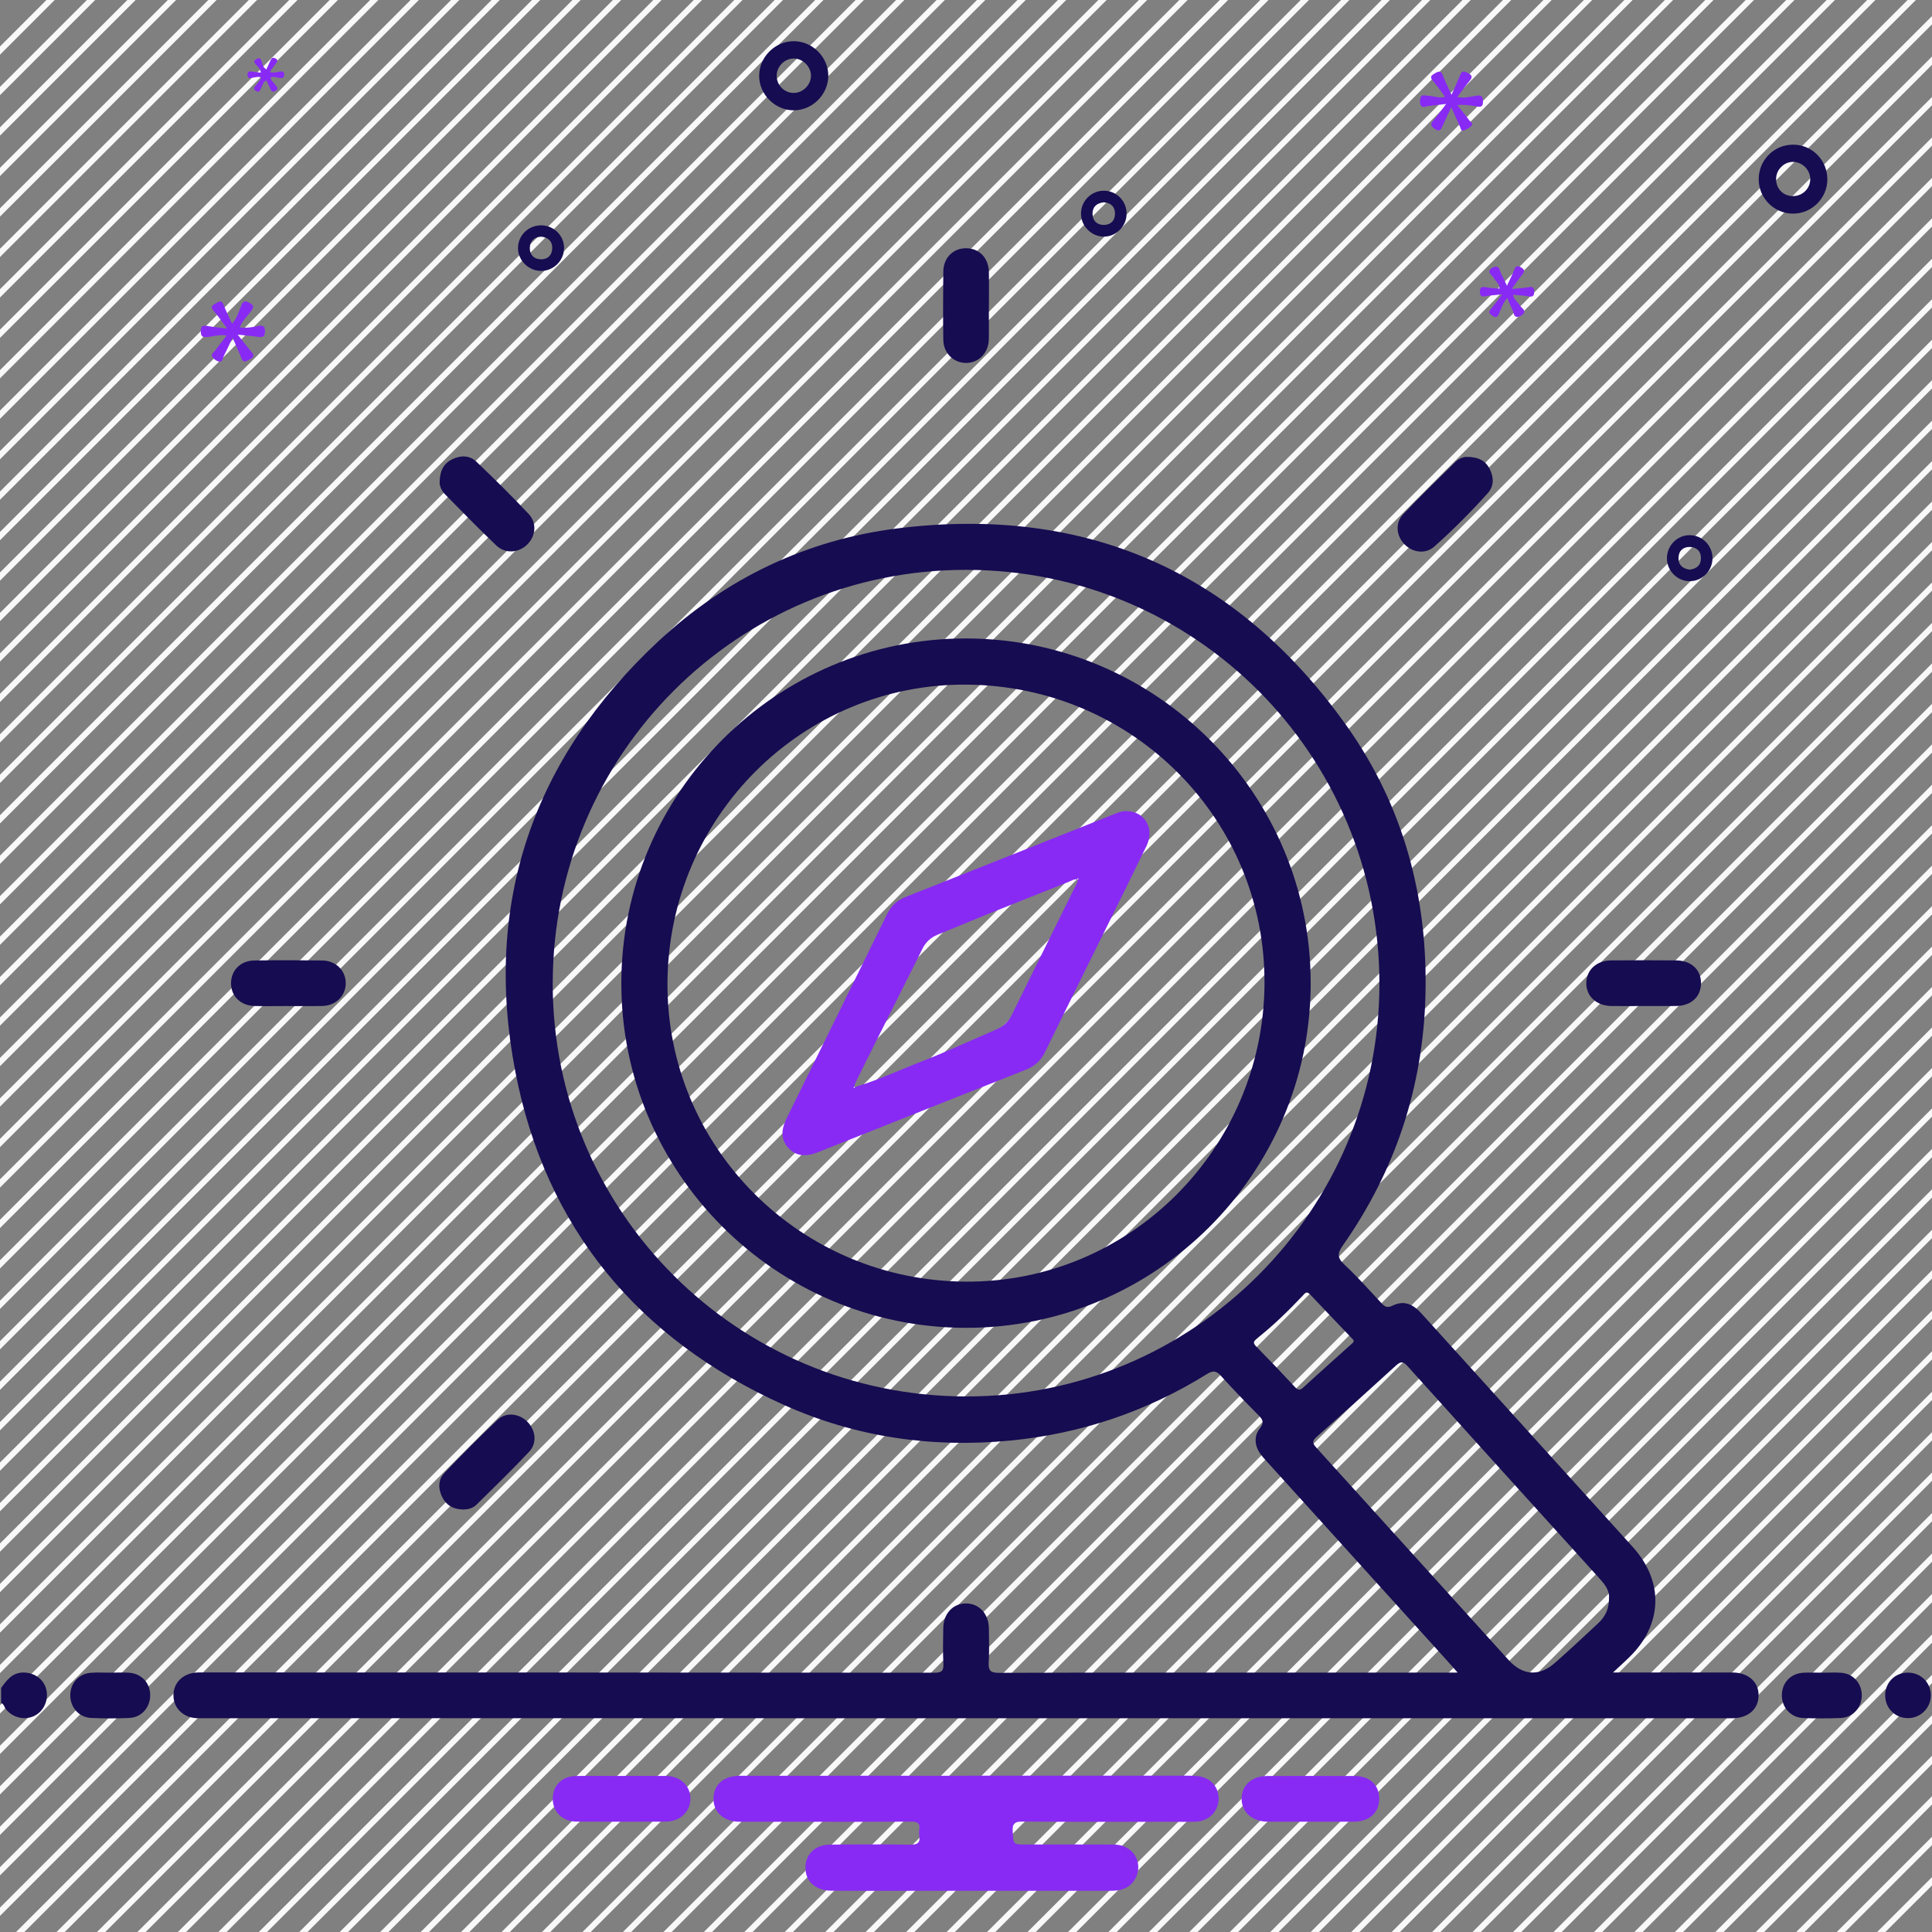 <svg width="50" height="50" viewBox="0 0 50 50" fill="none" xmlns="http://www.w3.org/2000/svg">
<rect x="0" y="0" width="50" height="50" fill="#808080" stroke="none"/>
<g clip-path="url(#clip0_1_19567)">
<path d="M1.416 0L0 1.416V1.202L1.202 0H1.416Z" fill="#F9F9F9"/>
<path d="M2.463 0L0 2.463V2.249L2.249 0H2.463Z" fill="#F9F9F9"/>
<path d="M3.51 0L0 3.51V3.296L3.296 0H3.51Z" fill="#F9F9F9"/>
<path d="M4.557 0L0 4.557V4.344L4.344 0H4.557Z" fill="#F9F9F9"/>
<path d="M5.605 0L0 5.605V5.391L5.391 0H5.605Z" fill="#F9F9F9"/>
<path d="M6.652 0L0 6.652V6.439L6.439 0H6.652Z" fill="#F9F9F9"/>
<path d="M7.699 0L0 7.699V7.485L7.485 0H7.699Z" fill="#F9F9F9"/>
<path d="M8.745 0L0 8.745V8.531L8.531 0H8.745Z" fill="#F9F9F9"/>
<path d="M9.792 0L0 9.792V9.579L9.579 0H9.792Z" fill="#F9F9F9"/>
<path d="M10.84 0L0 10.84V10.626L10.626 0H10.84Z" fill="#F9F9F9"/>
<path d="M11.887 0L0 11.887V11.673L11.673 0H11.887Z" fill="#F9F9F9"/>
<path d="M12.934 0L0 12.934V12.721L12.721 0H12.934Z" fill="#F9F9F9"/>
<path d="M13.981 0L0 13.981V13.767L13.767 0H13.981Z" fill="#F9F9F9"/>
<path d="M15.028 0L0 15.028V14.815L14.815 0H15.028Z" fill="#F9F9F9"/>
<path d="M16.076 0L0 16.076V15.862L15.862 0H16.076Z" fill="#F9F9F9"/>
<path d="M17.122 0L0 17.122V16.908L16.908 0H17.122Z" fill="#F9F9F9"/>
<path d="M18.169 0L0 18.169V17.956L17.956 0H18.169Z" fill="#F9F9F9"/>
<path d="M19.217 0L0 19.217V19.003L19.003 0H19.217Z" fill="#F9F9F9"/>
<path d="M20.263 0L0 20.263V20.049L20.049 0H20.263Z" fill="#F9F9F9"/>
<path d="M21.311 0L0 21.311V21.097L21.097 0H21.311Z" fill="#F9F9F9"/>
<path d="M22.358 0L0 22.358V22.144L22.144 0H22.358Z" fill="#F9F9F9"/>
<path d="M23.405 0L0 23.405V23.192L23.192 0H23.405Z" fill="#F9F9F9"/>
<path d="M24.453 0L0 24.453V24.239L24.239 0H24.453Z" fill="#F9F9F9"/>
<path d="M25.5 0L0 25.5V25.284L25.284 0H25.5Z" fill="#F9F9F9"/>
<path d="M26.545 0L0 26.545V26.332L26.332 0H26.545Z" fill="#F9F9F9"/>
<path d="M27.593 0L0 27.593V27.379L27.379 0H27.593Z" fill="#F9F9F9"/>
<path d="M28.64 0L0 28.64V28.426L28.426 0H28.64Z" fill="#F9F9F9"/>
<path d="M29.688 0L0 29.688V29.474L29.474 0H29.688Z" fill="#F9F9F9"/>
<path d="M30.735 0L0 30.735V30.521L30.521 0H30.735Z" fill="#F9F9F9"/>
<path d="M31.782 0L0 31.782V31.567L31.567 0H31.782Z" fill="#F9F9F9"/>
<path d="M32.829 0L0 32.829V32.615L32.615 0H32.829Z" fill="#F9F9F9"/>
<path d="M33.876 0L0 33.876V33.662L33.662 0H33.876Z" fill="#F9F9F9"/>
<path d="M34.922 0L0 34.922V34.709L34.709 0H34.922Z" fill="#F9F9F9"/>
<path d="M35.97 0L0 35.97V35.756L35.756 0H35.97Z" fill="#F9F9F9"/>
<path d="M37.017 0L0 37.017V36.803L36.803 0H37.017Z" fill="#F9F9F9"/>
<path d="M38.063 0L0 38.063V37.85L37.85 0H38.063Z" fill="#F9F9F9"/>
<path d="M39.111 0L0 39.111V38.897L38.897 0H39.111Z" fill="#F9F9F9"/>
<path d="M40.158 0L0 40.158V39.945L39.945 0H40.158Z" fill="#F9F9F9"/>
<path d="M41.206 0L0 41.206V40.992L40.992 0H41.206Z" fill="#F9F9F9"/>
<path d="M42.253 0L0 42.253V42.039L42.039 0H42.253Z" fill="#F9F9F9"/>
<path d="M43.3 0L0 43.3V43.087L43.087 0H43.3Z" fill="#F9F9F9"/>
<path d="M44.346 0L0 44.346V44.132L44.132 0H44.346Z" fill="#F9F9F9"/>
<path d="M45.393 0L0 45.393V45.179L45.179 0H45.393Z" fill="#F9F9F9"/>
<path d="M46.441 0L0 46.441V46.227L46.227 0H46.441Z" fill="#F9F9F9"/>
<path d="M47.488 0L0 47.488V47.274L47.274 0H47.488Z" fill="#F9F9F9"/>
<path d="M48.535 0L0 48.535V48.322L48.322 0H48.535Z" fill="#F9F9F9"/>
<path d="M49.583 0L0 49.583V49.369L49.369 0H49.583Z" fill="#F9F9F9"/>
<path d="M50 0.416V0.63L0.629 50.001H0.415L50 0.416Z" fill="#F9F9F9"/>
<path d="M50 1.463V1.677L1.676 50H1.463L50 1.463Z" fill="#F9F9F9"/>
<path d="M50 2.51V2.723L2.723 50.001H2.509L50 2.51Z" fill="#F9F9F9"/>
<path d="M50 3.557V3.77L3.77 50H3.556L50 3.557Z" fill="#F9F9F9"/>
<path d="M50 4.604V4.817L4.817 50H4.604L50 4.604Z" fill="#F9F9F9"/>
<path d="M50 5.65V5.864L5.865 49.999H5.651L50 5.65Z" fill="#F9F9F9"/>
<path d="M50 6.697V6.911L6.911 50H6.698L50 6.697Z" fill="#F9F9F9"/>
<path d="M50 7.744V7.958L7.959 49.999H7.745L50 7.744Z" fill="#F9F9F9"/>
<path d="M50 8.793V9.007L9.006 50.001H8.792L50 8.793Z" fill="#F9F9F9"/>
<path d="M50 9.84V10.054L10.053 50H9.84L50 9.84Z" fill="#F9F9F9"/>
<path d="M50 10.887V11.101L11.101 50.001H10.886L50 10.887Z" fill="#F9F9F9"/>
<path d="M50 11.934V12.147L12.147 50H11.933L50 11.934Z" fill="#F9F9F9"/>
<path d="M50 12.98V13.194L13.193 50.001H12.98L50 12.98Z" fill="#F9F9F9"/>
<path d="M50 14.027V14.241L14.241 50H14.027L50 14.027Z" fill="#F9F9F9"/>
<path d="M50 15.074V15.288L15.288 50H15.075L50 15.074Z" fill="#F9F9F9"/>
<path d="M50 16.121V16.335L16.336 49.999H16.122L50 16.121Z" fill="#F9F9F9"/>
<path d="M50 17.17V17.384L17.383 50.001H17.169L50 17.17Z" fill="#F9F9F9"/>
<path d="M50 18.215V18.43L18.43 49.999H18.216L50 18.215Z" fill="#F9F9F9"/>
<path d="M50 19.264V19.477L19.477 50.001H19.263L50 19.264Z" fill="#F9F9F9"/>
<path d="M50 20.309V20.522L20.523 49.999H20.31L50 20.309Z" fill="#F9F9F9"/>
<path d="M50 21.357V21.571L21.571 50.001H21.357L50 21.357Z" fill="#F9F9F9"/>
<path d="M50 22.404V22.618L22.618 50H22.404L50 22.404Z" fill="#F9F9F9"/>
<path d="M50 23.451V23.665L23.665 50H23.452L50 23.451Z" fill="#F9F9F9"/>
<path d="M50 24.498V24.713L24.713 50H24.498L50 24.498Z" fill="#F9F9F9"/>
<path d="M50 25.545V25.759L25.759 50H25.545L50 25.545Z" fill="#F9F9F9"/>
<path d="M50 26.592V26.805L26.806 49.999H26.593L50 26.592Z" fill="#F9F9F9"/>
<path d="M50 27.641V27.854L27.854 50.001H27.64L50 27.641Z" fill="#F9F9F9"/>
<path d="M50 28.686V28.9L28.901 49.999H28.686L50 28.686Z" fill="#F9F9F9"/>
<path d="M50 29.734V29.948L29.948 50.001H29.734L50 29.734Z" fill="#F9F9F9"/>
<path d="M50 30.779V30.993L30.994 49.999H30.78L50 30.779Z" fill="#F9F9F9"/>
<path d="M50 31.828V32.042L32.041 50.001H31.828L50 31.828Z" fill="#F9F9F9"/>
<path d="M50 32.875V33.089L33.089 50H32.875L50 32.875Z" fill="#F9F9F9"/>
<path d="M50 33.922V34.136L34.136 49.999H33.922L50 33.922Z" fill="#F9F9F9"/>
<path d="M50 34.971V35.184L35.183 50.001H34.97L50 34.971Z" fill="#F9F9F9"/>
<path d="M50 36.018V36.231L36.231 50H36.017L50 36.018Z" fill="#F9F9F9"/>
<path d="M50 37.065V37.278L37.277 50.001H37.063L50 37.065Z" fill="#F9F9F9"/>
<path d="M50 38.109V38.323L38.324 49.999H38.11L50 38.109Z" fill="#F9F9F9"/>
<path d="M50 39.158V39.372L39.371 50.001H39.157L50 39.158Z" fill="#F9F9F9"/>
<path d="M50 40.205V40.419L40.418 50H40.205L50 40.205Z" fill="#F9F9F9"/>
<path d="M50 41.252V41.466L41.466 50H41.252L50 41.252Z" fill="#F9F9F9"/>
<path d="M50 42.299V42.513L42.513 49.999H42.298L50 42.299Z" fill="#F9F9F9"/>
<path d="M50 43.346V43.559L43.559 50H43.346L50 43.346Z" fill="#F9F9F9"/>
<path d="M50 44.393V44.606L44.607 49.999H44.393L50 44.393Z" fill="#F9F9F9"/>
<path d="M50 45.441V45.655L45.654 50.001H45.441L50 45.441Z" fill="#F9F9F9"/>
<path d="M50 46.486V46.701L46.702 49.999H46.487L50 46.486Z" fill="#F9F9F9"/>
<path d="M50 47.535V47.749L47.748 50.001H47.534L50 47.535Z" fill="#F9F9F9"/>
<path d="M50 48.58V48.795L48.795 49.999H48.581L50 48.58Z" fill="#F9F9F9"/>
<path d="M0.029 43.684C0.171 43.488 0.31 43.292 0.59 43.285C0.878 43.278 1.128 43.451 1.196 43.715C1.265 43.985 1.14 44.277 0.901 44.4C0.648 44.531 0.339 44.461 0.154 44.236C0.111 44.182 0.105 44.101 0.029 44.073V43.682V43.684Z" fill="#160C51"/>
<path d="M41.739 43.284C42.816 43.284 43.822 43.286 44.828 43.284C45.236 43.284 45.513 43.518 45.512 43.875C45.511 44.234 45.24 44.468 44.829 44.468C32.498 44.468 20.168 44.468 7.838 44.467C6.936 44.467 6.033 44.468 5.131 44.468C4.762 44.468 4.494 44.223 4.489 43.882C4.484 43.534 4.76 43.283 5.142 43.283C11.49 43.284 17.839 43.284 24.187 43.29C24.372 43.29 24.424 43.239 24.415 43.058C24.399 42.75 24.407 42.44 24.412 42.132C24.416 41.758 24.668 41.493 25.005 41.497C25.343 41.5 25.586 41.764 25.592 42.141C25.596 42.433 25.605 42.726 25.588 43.019C25.576 43.224 25.624 43.294 25.85 43.293C28.613 43.284 31.377 43.287 34.14 43.287C35.238 43.287 36.335 43.287 37.433 43.287C37.51 43.287 37.588 43.287 37.725 43.287C37.544 43.083 37.402 42.922 37.258 42.764C35.785 41.137 34.313 39.511 32.84 37.884C32.769 37.805 32.696 37.728 32.632 37.645C32.471 37.433 32.441 37.174 32.604 36.967C32.732 36.805 32.672 36.729 32.558 36.614C32.232 36.286 31.909 35.952 31.599 35.608C31.481 35.477 31.394 35.462 31.24 35.558C29.678 36.531 27.976 37.104 26.145 37.282C24.109 37.478 22.134 37.193 20.269 36.351C16.511 34.655 14.116 31.778 13.337 27.735C12.497 23.379 13.79 19.623 17.044 16.591C18.79 14.964 20.883 13.962 23.247 13.672C28.101 13.077 32.004 14.784 34.843 18.774C36.324 20.854 36.961 23.231 36.89 25.781C36.825 28.137 36.113 30.293 34.757 32.226C34.616 32.428 34.596 32.543 34.788 32.723C35.127 33.039 35.436 33.386 35.751 33.725C35.838 33.818 35.901 33.856 36.036 33.791C36.318 33.655 36.545 33.725 36.791 33.997C37.774 35.08 38.755 36.166 39.736 37.251C40.576 38.179 41.414 39.107 42.255 40.035C43.069 40.932 43.032 42.051 42.158 42.897C42.036 43.015 41.911 43.129 41.739 43.289V43.284ZM14.304 25.448C14.301 31.352 19.076 36.128 24.998 36.14C30.889 36.152 35.706 31.339 35.699 25.449C35.691 19.526 30.929 14.756 25.014 14.748C19.094 14.739 14.308 19.522 14.305 25.448H14.304ZM41.641 41.356C41.656 41.148 41.518 40.987 41.375 40.829C39.724 39.006 38.071 37.183 36.425 35.354C36.307 35.223 36.245 35.233 36.124 35.343C35.447 35.962 34.765 36.576 34.077 37.184C33.956 37.291 33.959 37.348 34.066 37.465C35.725 39.293 37.38 41.125 39.036 42.955C39.409 43.367 39.834 43.397 40.25 43.028C40.627 42.694 40.995 42.35 41.363 42.008C41.542 41.84 41.646 41.635 41.641 41.356ZM33.904 33.5C33.812 33.402 33.769 33.473 33.714 33.532C33.341 33.928 32.952 34.305 32.525 34.643C32.434 34.714 32.426 34.76 32.509 34.845C32.849 35.192 33.186 35.544 33.516 35.9C33.598 35.986 33.647 35.982 33.731 35.906C34.093 35.572 34.824 34.92 35.014 34.749C35.038 34.727 35.039 34.69 35.017 34.667C34.847 34.49 34.22 33.835 33.905 33.5H33.904Z" fill="#160C51"/>
<path d="M25.004 45.955C26.857 45.955 28.709 45.955 30.562 45.955C30.7 45.955 30.838 45.953 30.976 45.964C31.315 45.992 31.538 46.229 31.537 46.551C31.537 46.875 31.29 47.13 30.951 47.144C30.732 47.153 30.512 47.147 30.293 47.147C29.017 47.147 27.741 47.152 26.466 47.142C26.269 47.141 26.197 47.179 26.208 47.391C26.226 47.736 26.212 47.736 26.559 47.736C27.315 47.736 28.07 47.733 28.826 47.737C29.122 47.739 29.353 47.903 29.43 48.145C29.505 48.385 29.424 48.647 29.226 48.802C29.068 48.926 28.882 48.934 28.694 48.934C26.987 48.934 25.281 48.934 23.575 48.934C22.892 48.934 22.21 48.937 21.527 48.932C21.143 48.929 20.894 48.737 20.852 48.432C20.797 48.041 21.059 47.742 21.477 47.739C22.168 47.731 22.858 47.73 23.549 47.74C23.733 47.743 23.825 47.703 23.791 47.504C23.782 47.456 23.783 47.406 23.791 47.357C23.818 47.185 23.747 47.141 23.577 47.143C22.48 47.151 21.383 47.147 20.286 47.146C19.904 47.146 19.522 47.148 19.141 47.146C18.73 47.144 18.463 46.904 18.465 46.544C18.467 46.194 18.725 45.959 19.131 45.958C21.089 45.955 23.047 45.957 25.005 45.957L25.004 45.955Z" fill="#882AF4"/>
<path d="M33.901 47.145C33.535 47.145 33.169 47.146 32.804 47.145C32.402 47.143 32.124 46.889 32.133 46.534C32.141 46.198 32.406 45.964 32.789 45.963C33.545 45.961 34.301 45.96 35.056 45.963C35.447 45.965 35.691 46.192 35.694 46.544C35.699 46.903 35.444 47.141 35.047 47.145C34.853 47.147 34.657 47.145 34.463 47.145C34.276 47.145 34.089 47.145 33.902 47.145H33.901Z" fill="#882AF4"/>
<path d="M16.099 45.961C16.481 45.961 16.863 45.957 17.244 45.962C17.606 45.967 17.864 46.211 17.868 46.541C17.872 46.879 17.604 47.141 17.236 47.143C16.464 47.147 15.693 47.147 14.92 47.143C14.559 47.141 14.309 46.895 14.305 46.558C14.303 46.212 14.539 45.969 14.904 45.963C15.302 45.956 15.701 45.961 16.099 45.962V45.961Z" fill="#882AF4"/>
<path d="M11.966 39.064C11.726 39.059 11.544 38.952 11.44 38.736C11.337 38.522 11.338 38.292 11.501 38.12C11.949 37.65 12.404 37.189 12.877 36.745C13.099 36.536 13.437 36.581 13.648 36.794C13.861 37.008 13.907 37.343 13.698 37.567C13.255 38.04 12.788 38.491 12.326 38.946C12.231 39.039 12.1 39.069 11.965 39.065L11.966 39.064Z" fill="#160C51"/>
<path d="M11.378 12.479C11.383 12.17 11.492 11.988 11.708 11.883C11.922 11.78 12.152 11.781 12.325 11.945C12.789 12.387 13.247 12.838 13.686 13.306C13.903 13.538 13.861 13.885 13.639 14.098C13.417 14.312 13.077 14.337 12.844 14.116C12.39 13.686 11.955 13.235 11.515 12.79C11.414 12.688 11.374 12.555 11.377 12.478L11.378 12.479Z" fill="#160C51"/>
<path d="M37.954 11.824C38.265 11.823 38.45 11.927 38.556 12.142C38.662 12.352 38.666 12.581 38.507 12.759C38.069 13.247 37.606 13.713 37.115 14.149C36.888 14.351 36.553 14.299 36.345 14.083C36.136 13.868 36.102 13.532 36.312 13.311C36.751 12.846 37.212 12.401 37.667 11.952C37.763 11.857 37.89 11.823 37.955 11.824H37.954Z" fill="#160C51"/>
<path d="M25.591 7.936C25.591 8.219 25.596 8.503 25.59 8.787C25.582 9.139 25.323 9.397 24.995 9.393C24.675 9.389 24.417 9.137 24.413 8.799C24.405 8.207 24.406 7.616 24.413 7.025C24.417 6.668 24.67 6.421 25.008 6.424C25.343 6.427 25.585 6.676 25.592 7.038C25.598 7.337 25.593 7.638 25.593 7.937C25.593 7.937 25.593 7.937 25.592 7.937L25.591 7.936Z" fill="#160C51"/>
<path d="M42.533 26.036C42.258 26.036 41.982 26.039 41.707 26.036C41.318 26.031 41.048 25.783 41.053 25.438C41.057 25.102 41.32 24.858 41.696 24.855C42.255 24.851 42.814 24.851 43.373 24.855C43.771 24.858 44.026 25.096 44.022 25.451C44.019 25.796 43.767 26.029 43.384 26.035C43.101 26.039 42.817 26.035 42.533 26.036Z" fill="#160C51"/>
<path d="M7.463 26.036C7.172 26.036 6.879 26.042 6.588 26.035C6.228 26.027 5.979 25.781 5.979 25.446C5.979 25.111 6.227 24.86 6.585 24.857C7.169 24.849 7.751 24.85 8.335 24.857C8.69 24.86 8.947 25.114 8.948 25.444C8.948 25.774 8.693 26.027 8.338 26.035C8.047 26.041 7.754 26.036 7.463 26.037V26.036Z" fill="#160C51"/>
<path d="M47.16 43.289C47.323 43.289 47.486 43.28 47.647 43.291C47.96 43.312 48.182 43.561 48.183 43.875C48.183 44.185 47.956 44.446 47.646 44.461C47.322 44.476 46.996 44.474 46.672 44.463C46.348 44.452 46.114 44.194 46.114 43.874C46.114 43.551 46.345 43.306 46.673 43.29C46.836 43.282 46.998 43.289 47.16 43.289C47.16 43.289 47.16 43.289 47.16 43.29V43.289Z" fill="#160C51"/>
<path d="M2.843 43.288C3.005 43.288 3.168 43.281 3.33 43.289C3.65 43.306 3.878 43.54 3.887 43.852C3.897 44.174 3.671 44.445 3.352 44.46C3.019 44.477 2.686 44.475 2.353 44.46C2.042 44.445 1.818 44.184 1.819 43.874C1.819 43.559 2.042 43.312 2.355 43.291C2.516 43.28 2.679 43.289 2.842 43.289C2.842 43.289 2.842 43.289 2.842 43.288H2.843Z" fill="#160C51"/>
<path d="M20.547 2.855C20.058 2.858 19.641 2.441 19.647 1.954C19.652 1.472 20.057 1.069 20.537 1.066C21.026 1.063 21.441 1.479 21.436 1.968C21.43 2.449 21.027 2.852 20.547 2.855ZM20.542 1.514C20.302 1.514 20.098 1.723 20.1 1.967C20.102 2.203 20.294 2.399 20.529 2.405C20.769 2.412 20.984 2.207 20.988 1.967C20.992 1.728 20.781 1.514 20.542 1.514Z" fill="#160C51"/>
<path d="M47.292 4.647C47.288 5.132 46.889 5.529 46.404 5.529C45.909 5.529 45.507 5.12 45.515 4.624C45.523 4.134 45.915 3.745 46.403 3.744C46.898 3.743 47.295 4.146 47.291 4.647H47.292ZM46.405 5.075C46.653 5.075 46.854 4.874 46.849 4.629C46.845 4.396 46.648 4.197 46.416 4.19C46.174 4.182 45.968 4.383 45.965 4.63C45.962 4.884 46.149 5.075 46.404 5.076L46.405 5.075Z" fill="#160C51"/>
<path d="M5.877 8.501C5.733 8.309 5.638 8.168 5.527 8.042C5.428 7.928 5.507 7.895 5.589 7.848C5.673 7.797 5.74 7.761 5.789 7.895C5.848 8.054 5.928 8.206 6.006 8.377C6.139 8.236 6.179 8.06 6.245 7.903C6.302 7.769 6.362 7.786 6.465 7.844C6.577 7.905 6.568 7.959 6.499 8.049C6.399 8.182 6.275 8.3 6.203 8.476C6.385 8.495 6.543 8.466 6.7 8.435C6.818 8.412 6.858 8.451 6.857 8.573C6.856 8.688 6.825 8.737 6.704 8.72C6.537 8.697 6.369 8.682 6.15 8.659C6.289 8.834 6.395 8.975 6.509 9.109C6.581 9.193 6.573 9.248 6.474 9.294C6.391 9.333 6.307 9.422 6.245 9.264C6.182 9.1 6.107 8.941 6.019 8.739C5.932 8.923 5.867 9.068 5.794 9.208C5.764 9.266 5.769 9.374 5.673 9.358C5.608 9.347 5.532 9.295 5.496 9.24C5.447 9.163 5.538 9.114 5.578 9.059C5.661 8.942 5.753 8.83 5.867 8.684C5.665 8.649 5.505 8.714 5.345 8.724C5.217 8.732 5.2 8.68 5.197 8.572C5.194 8.45 5.237 8.414 5.354 8.434C5.505 8.461 5.657 8.476 5.878 8.504L5.877 8.501Z" fill="#882AF4"/>
<path d="M49.374 43.287C49.705 43.286 49.965 43.538 49.97 43.866C49.975 44.198 49.704 44.47 49.369 44.465C49.04 44.462 48.787 44.203 48.788 43.873C48.789 43.542 49.043 43.288 49.373 43.287H49.374Z" fill="#160C51"/>
<path d="M37.715 2.719C37.829 2.864 37.929 2.987 38.024 3.114C38.054 3.154 38.135 3.194 38.086 3.25C38.034 3.307 37.957 3.35 37.882 3.376C37.803 3.402 37.803 3.314 37.781 3.27C37.71 3.117 37.644 2.961 37.56 2.773C37.473 2.96 37.398 3.113 37.33 3.268C37.287 3.363 37.251 3.415 37.136 3.338C37.03 3.268 37.01 3.215 37.099 3.116C37.204 2.996 37.294 2.864 37.426 2.69C37.234 2.712 37.101 2.73 36.967 2.743C36.899 2.749 36.809 2.805 36.769 2.722C36.741 2.664 36.742 2.568 36.771 2.51C36.809 2.433 36.903 2.48 36.972 2.481C37.106 2.481 37.235 2.552 37.398 2.506C37.288 2.36 37.195 2.219 37.084 2.093C36.989 1.986 37.051 1.947 37.139 1.896C37.23 1.842 37.292 1.823 37.34 1.949C37.4 2.107 37.477 2.26 37.565 2.453C37.649 2.263 37.725 2.104 37.788 1.942C37.837 1.818 37.899 1.842 37.993 1.892C38.1 1.948 38.113 1.998 38.034 2.091C37.926 2.22 37.831 2.358 37.716 2.511C37.906 2.552 38.062 2.497 38.216 2.475C38.355 2.456 38.377 2.513 38.379 2.635C38.381 2.779 38.303 2.769 38.207 2.753C38.056 2.727 37.905 2.701 37.713 2.72L37.715 2.719Z" fill="#882AF4"/>
<path d="M39.158 7.627C39.184 7.757 39.28 7.816 39.333 7.904C39.372 7.969 39.48 8.013 39.437 8.103C39.413 8.151 39.335 8.195 39.276 8.2C39.163 8.21 39.182 8.09 39.147 8.027C39.097 7.936 39.062 7.837 39.007 7.711C38.889 7.85 38.849 7.997 38.788 8.129C38.746 8.222 38.7 8.222 38.624 8.171C38.556 8.126 38.505 8.089 38.578 8.004C38.67 7.894 38.755 7.778 38.879 7.618C38.699 7.637 38.572 7.642 38.449 7.666C38.342 7.687 38.3 7.662 38.3 7.549C38.3 7.434 38.344 7.413 38.45 7.433C38.565 7.455 38.684 7.458 38.809 7.469C38.804 7.33 38.706 7.279 38.661 7.196C38.625 7.127 38.519 7.081 38.552 6.995C38.571 6.948 38.657 6.9 38.712 6.901C38.824 6.904 38.812 7.027 38.854 7.098C38.901 7.178 38.938 7.267 39 7.396C39.074 7.236 39.134 7.117 39.184 6.993C39.219 6.905 39.248 6.856 39.355 6.914C39.468 6.976 39.461 7.031 39.388 7.119C39.307 7.215 39.238 7.322 39.124 7.479C39.312 7.459 39.438 7.456 39.559 7.432C39.673 7.409 39.703 7.447 39.704 7.554C39.705 7.672 39.654 7.687 39.552 7.669C39.426 7.647 39.298 7.641 39.159 7.627H39.158Z" fill="#882AF4"/>
<path d="M29.156 5.539C29.151 5.862 28.882 6.127 28.562 6.124C28.244 6.121 27.976 5.849 27.976 5.531C27.976 5.196 28.25 4.927 28.584 4.936C28.908 4.945 29.162 5.212 29.156 5.539ZM28.564 5.236C28.382 5.255 28.271 5.354 28.274 5.535C28.277 5.716 28.396 5.825 28.572 5.821C28.746 5.818 28.859 5.71 28.856 5.523C28.853 5.337 28.74 5.249 28.562 5.235L28.564 5.236Z" fill="#160C51"/>
<path d="M13.996 7.011C13.675 7.008 13.405 6.736 13.406 6.42C13.407 6.087 13.681 5.824 14.02 5.832C14.344 5.839 14.607 6.112 14.598 6.432C14.59 6.754 14.319 7.014 13.996 7.012V7.011ZM14.002 6.125C13.828 6.138 13.715 6.234 13.711 6.413C13.707 6.59 13.815 6.707 13.995 6.711C14.176 6.715 14.287 6.603 14.292 6.425C14.297 6.247 14.191 6.143 14.002 6.124V6.125Z" fill="#160C51"/>
<path d="M44.319 14.444C44.32 14.769 44.06 15.036 43.737 15.041C43.416 15.046 43.146 14.782 43.14 14.459C43.134 14.123 43.404 13.846 43.734 13.85C44.057 13.854 44.318 14.118 44.319 14.444ZM43.725 14.742C43.898 14.724 44.016 14.638 44.02 14.454C44.025 14.268 43.91 14.161 43.736 14.155C43.56 14.15 43.443 14.254 43.439 14.438C43.435 14.623 43.547 14.716 43.725 14.742Z" fill="#160C51"/>
<path d="M6.731 1.82C6.72 1.71 6.489 1.621 6.623 1.537C6.804 1.424 6.756 1.687 6.842 1.754C6.854 1.764 6.865 1.776 6.891 1.801C6.933 1.71 6.971 1.625 7.012 1.54C7.04 1.482 7.088 1.49 7.135 1.516C7.194 1.548 7.184 1.587 7.148 1.633C7.095 1.702 7.045 1.775 6.981 1.862C7.085 1.901 7.167 1.862 7.247 1.851C7.317 1.842 7.356 1.855 7.354 1.936C7.352 2.016 7.309 2.027 7.242 2.018C7.163 2.007 7.085 1.972 7.002 2.003C7.01 2.092 7.087 2.138 7.131 2.203C7.168 2.257 7.221 2.302 7.125 2.353C7.033 2.403 7.014 2.341 6.987 2.279C6.958 2.212 6.926 2.148 6.893 2.079C6.802 2.116 6.802 2.208 6.761 2.271C6.73 2.319 6.727 2.411 6.629 2.356C6.515 2.292 6.608 2.241 6.641 2.186C6.678 2.126 6.746 2.083 6.751 2.003C6.686 1.974 6.623 2.001 6.56 2.006C6.508 2.01 6.445 2.056 6.413 1.977C6.402 1.95 6.401 1.908 6.415 1.884C6.454 1.818 6.515 1.859 6.569 1.861C6.609 1.863 6.649 1.868 6.689 1.872C6.71 1.872 6.731 1.873 6.752 1.874C6.745 1.856 6.739 1.838 6.732 1.821L6.731 1.82Z" fill="#882AF4"/>
<path d="M6.731 1.82C6.738 1.837 6.744 1.856 6.751 1.873C6.73 1.873 6.709 1.872 6.688 1.871C6.702 1.854 6.717 1.837 6.731 1.82Z" fill="#F9F9F9"/>
<path d="M33.921 25.46C33.907 30.378 29.906 34.369 24.996 34.364C20.074 34.359 16.067 30.344 16.08 25.427C16.092 20.512 20.099 16.515 25.005 16.523C29.932 16.532 33.935 20.544 33.92 25.461L33.921 25.46ZM24.994 33.169C29.226 33.191 32.685 29.751 32.725 25.483C32.764 21.224 29.329 17.758 25.029 17.718C20.78 17.679 17.303 21.134 17.274 25.426C17.246 29.681 20.701 33.146 24.994 33.169Z" fill="#160C51"/>
<path d="M29.136 20.992C29.037 20.989 28.931 21.031 28.826 21.073C27.032 21.787 25.24 22.501 23.445 23.21C23.22 23.299 23.066 23.438 22.959 23.656C22.095 25.419 21.225 27.179 20.358 28.941C20.2 29.262 20.216 29.502 20.402 29.708C20.589 29.912 20.837 29.951 21.165 29.821C22.959 29.108 24.752 28.394 26.547 27.685C26.779 27.593 26.939 27.449 27.049 27.222C27.527 26.237 28.016 25.256 28.5 24.275C28.891 23.481 29.285 22.69 29.671 21.894C29.89 21.441 29.624 20.985 29.136 20.992ZM27.885 22.77C27.883 22.794 27.887 22.821 27.877 22.841C27.508 23.592 26.847 24.927 26.325 25.981C26.273 26.085 26.224 26.187 26.175 26.285C26.099 26.439 25.971 26.561 25.812 26.631C25.734 26.665 25.652 26.7 25.571 26.736C24.95 27.009 24.259 27.314 23.962 27.427C23.35 27.66 22.758 27.945 22.128 28.131C22.12 28.142 22.112 28.151 22.103 28.161C22.098 28.156 22.094 28.151 22.089 28.146C22.098 28.137 22.107 28.128 22.117 28.12C22.119 28.096 22.116 28.069 22.126 28.049C22.486 27.315 23.098 26.102 23.598 25.104C23.696 24.908 23.789 24.719 23.877 24.545C23.956 24.386 24.09 24.261 24.254 24.194C24.254 24.194 24.256 24.194 24.257 24.193C24.788 23.973 25.334 23.748 25.502 23.681C26.217 23.397 26.93 23.109 27.646 22.827C27.72 22.798 27.789 22.746 27.876 22.759C27.884 22.749 27.892 22.739 27.9 22.729C27.905 22.735 27.91 22.74 27.914 22.745C27.905 22.753 27.896 22.762 27.886 22.771L27.885 22.77Z" fill="#882AF4"/>
<path d="M22.128 28.13C22.12 28.14 22.112 28.149 22.104 28.16C22.099 28.154 22.094 28.149 22.089 28.144C22.098 28.136 22.108 28.127 22.117 28.119L22.128 28.13Z" fill="#F9F9F9"/>
<path d="M27.875 22.759C27.883 22.749 27.891 22.739 27.899 22.729C27.904 22.734 27.909 22.74 27.913 22.745C27.904 22.753 27.894 22.762 27.885 22.77L27.875 22.759Z" fill="#F9F9F9"/>
</g>
<defs>
<clipPath id="clip0_1_19567">
<rect width="50" height="50" fill="white"/>
</clipPath>
</defs>
</svg>
